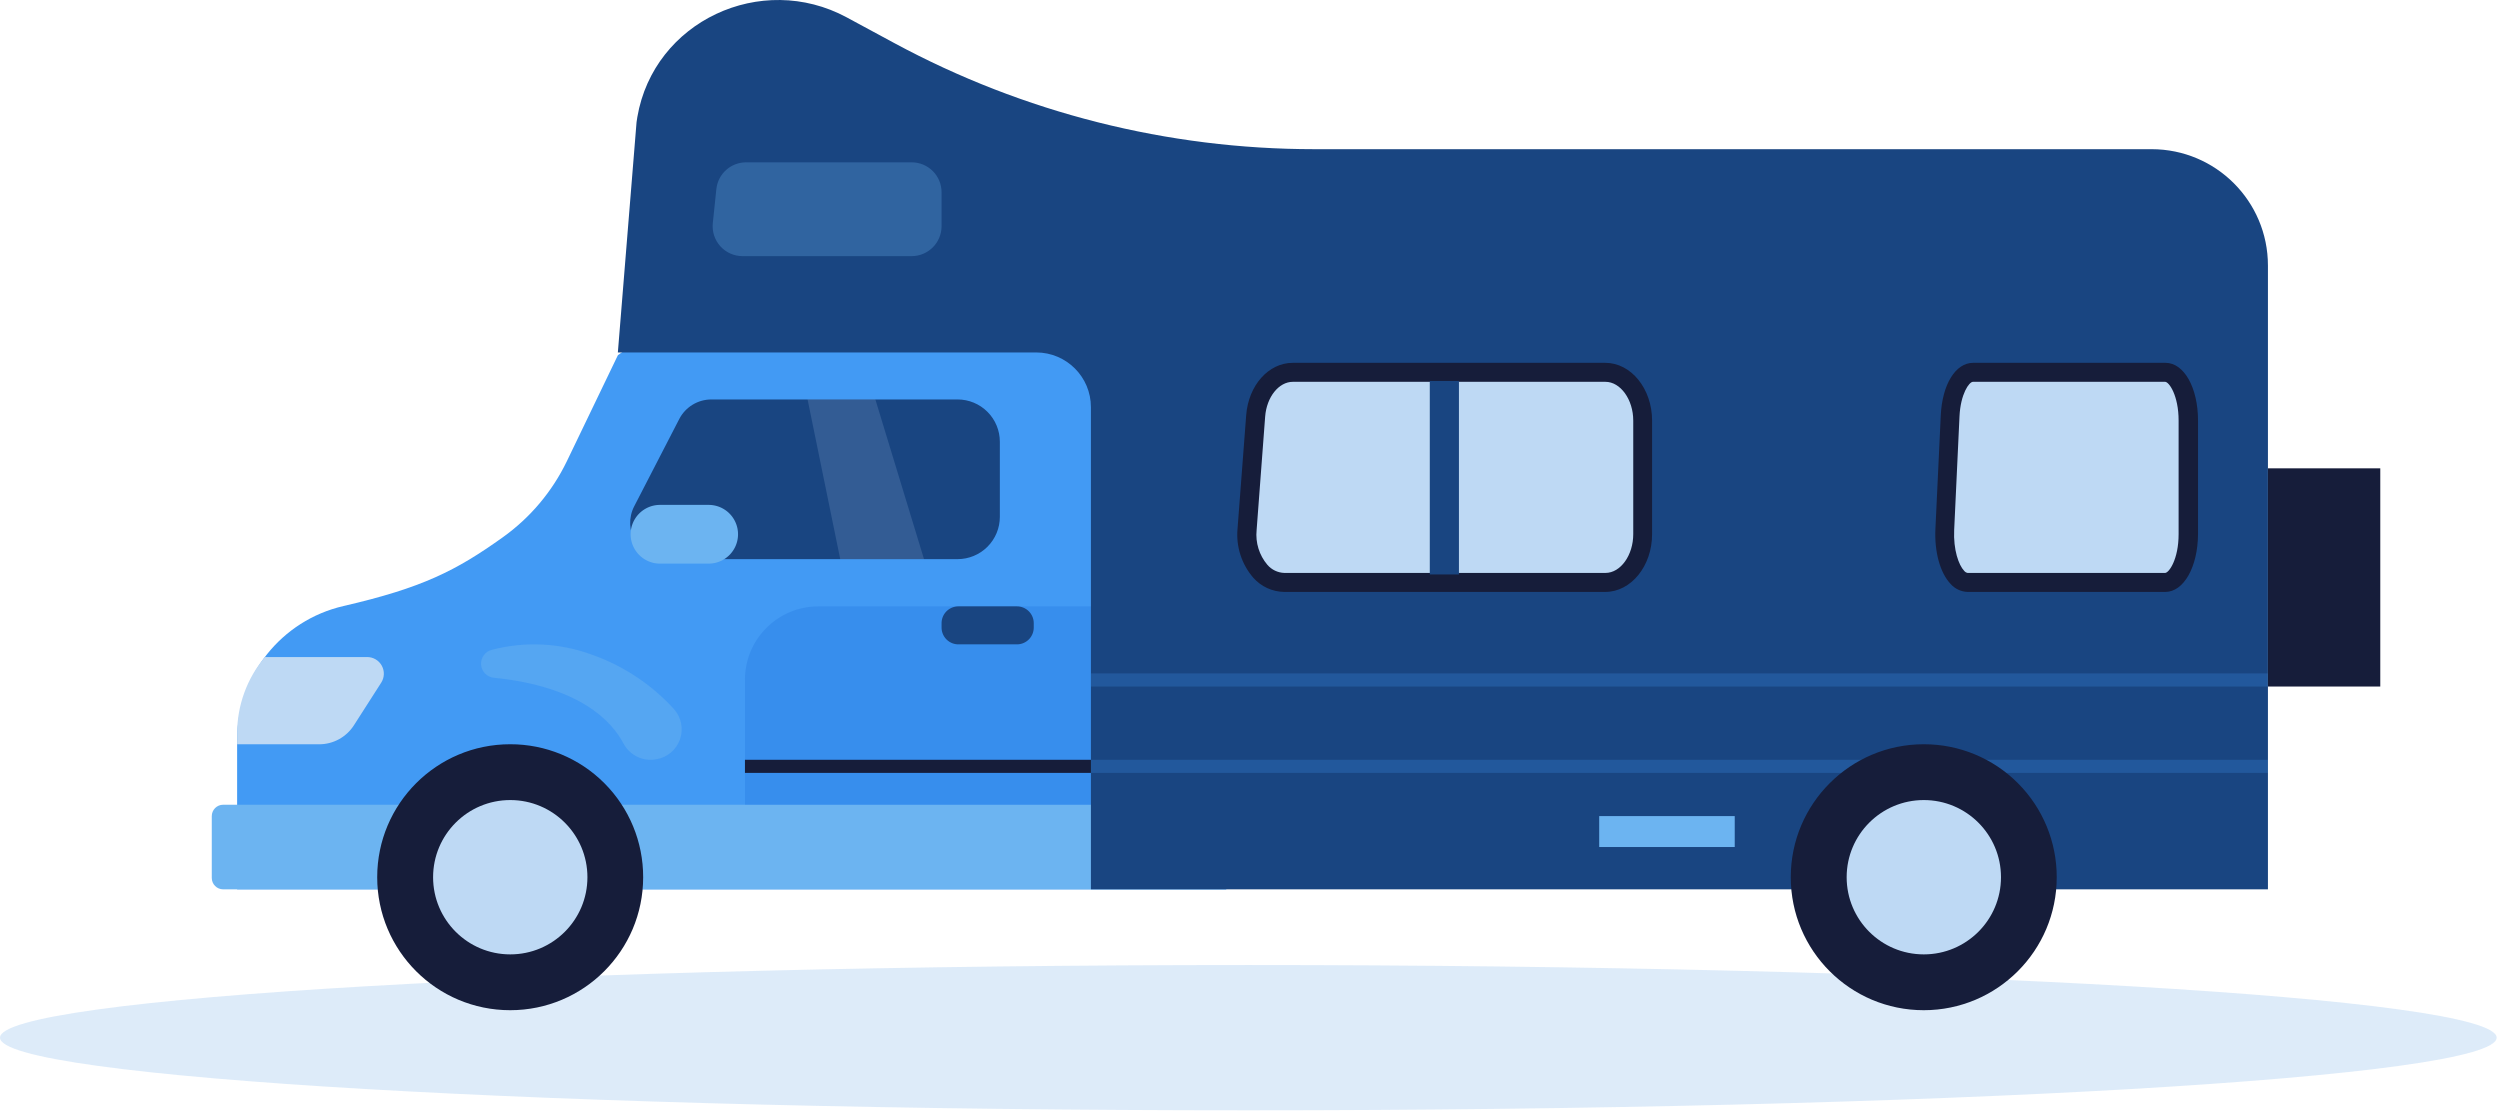 <?xml version="1.0" encoding="utf-8"?>
<svg width="658px" height="293px" viewBox="0 0 658 293" version="1.1" xmlns:xlink="http://www.w3.org/1999/xlink" xmlns="http://www.w3.org/2000/svg">
  <desc>Created with Lunacy</desc>
  <g id="Group-21">
    <path d="M328.56 38.24C510.019 38.24 657.12 29.68 657.12 19.12C657.12 8.56 510.019 0 328.56 0C147.101 0 0 8.56 0 19.12C0 29.68 147.101 38.24 328.56 38.24Z" transform="translate(0 253.995)" id="Oval" fill="#BED9F4" fill-opacity="0.52" stroke="none" />
    <path d="M260.33 151.81L6.08353e-07 151.81L6.08353e-07 112.45C-0.003 95.626 11.607 81.026 28 77.24C48.7 72.46 57.59 67.97 69.94 59.14C77.142 53.991 82.933 47.114 86.78 39.14L100.22 11.22C109.857 3.956 121.592 0.018 133.66 0L261.97 0L260.33 151.81" transform="translate(62.41 82.265)" id="Path" fill="#429AF4" stroke="none" />
    <path d="M267 22.27L3 22.27C1.343 22.27 0 20.927 0 19.27L0 3C0 1.343 1.343 0 3 0L267 0" transform="translate(55.74 211.805)" id="Path" fill="#6CB4F1" stroke="none" />
    <path d="M70 35C70 54.33 54.33 70 35 70C15.67 70 0 54.33 0 35C0 15.67 15.67 7.03827e-05 35 7.03827e-05C44.288 -0.019 53.202 3.663 59.769 10.231C66.337 16.799 70.019 25.712 70 35L70 35Z" transform="translate(99.28 195.885)" id="Path" fill="#161D3A" stroke="none" />
    <path d="M20.31 40.62C31.527 40.62 40.62 31.527 40.62 20.31C40.62 9.093 31.527 0 20.31 0C9.093 0 0 9.093 0 20.31C0 31.527 9.093 40.62 20.31 40.62Z" transform="translate(113.99 210.575)" id="Oval" fill="#BED9F4" stroke="none" />
    <path d="M12.931 5.13L1.061 28.13C-0.464 31.084 -0.338 34.62 1.392 37.459C3.122 40.298 6.206 42.03 9.531 42.03L86.161 42.03C89.115 42.033 91.948 40.861 94.038 38.774C96.127 36.686 97.301 33.854 97.301 30.9L97.301 11.13C97.301 8.176 96.127 5.344 94.038 3.256C91.948 1.169 89.115 -0.003 86.161 2.69718e-05L21.401 2.69718e-05C17.84 -0.008 14.573 1.971 12.931 5.13Z" transform="translate(165.859 105.135)" id="Path" fill="#194581" stroke="none" />
    <path d="M19.31 0L126.67 0L126.67 52.2L0 52.2L0 19.31C0 8.645 8.645 5.68434e-14 19.31 5.68434e-14L19.31 0Z" transform="translate(196.07 159.595)" id="Path" fill="#277CE1" fill-opacity="0.39" stroke="none" />
    <path d="M3.379 8.787C1.568 8.612 0.146 7.159 0.011 5.344C-0.125 3.53 1.065 1.881 2.829 1.438C11.54 -0.847 20.741 -0.4 29.189 2.717C37.448 5.629 44.858 10.539 50.759 17.008C52.712 19.179 53.327 22.241 52.363 24.998C51.399 27.754 49.01 29.766 46.129 30.247L46.129 30.247C42.673 30.901 39.191 29.243 37.519 26.148C34.399 20.188 25.959 11.068 3.379 8.787Z" transform="translate(126.611 169.598)" id="Path" fill="#6CB4F1" fill-opacity="0.47" stroke="none" />
    <path d="M0 0L126.7 0L126.7 3.45L0 3.45L0 0Z" transform="translate(196.07 199.975)" id="Rectangle" fill="#161D3A" stroke="none" />
    <path d="M4.429 0L19.831 0Q19.94 0 20.048 0.005Q20.157 0.011 20.265 0.021Q20.373 0.032 20.481 0.048Q20.588 0.064 20.695 0.085Q20.802 0.106 20.907 0.133Q21.013 0.159 21.117 0.191Q21.221 0.222 21.323 0.259Q21.425 0.296 21.526 0.337Q21.626 0.379 21.725 0.425Q21.823 0.472 21.919 0.523Q22.015 0.574 22.108 0.63Q22.201 0.686 22.292 0.746Q22.382 0.807 22.469 0.872Q22.557 0.936 22.641 1.005Q22.725 1.074 22.805 1.147Q22.886 1.22 22.963 1.297Q23.04 1.374 23.113 1.455Q23.186 1.535 23.255 1.619Q23.324 1.703 23.388 1.791Q23.453 1.878 23.514 1.968Q23.574 2.059 23.63 2.152Q23.686 2.245 23.737 2.341Q23.788 2.437 23.835 2.535Q23.881 2.634 23.923 2.734Q23.965 2.835 24.001 2.937Q24.038 3.039 24.069 3.143Q24.101 3.247 24.127 3.353Q24.154 3.458 24.175 3.565Q24.196 3.672 24.212 3.779Q24.228 3.887 24.239 3.995Q24.249 4.103 24.255 4.212Q24.26 4.32 24.26 4.429L24.26 5.571Q24.26 5.68 24.255 5.788Q24.249 5.897 24.239 6.005Q24.228 6.113 24.212 6.221Q24.196 6.328 24.175 6.435Q24.154 6.542 24.127 6.647Q24.101 6.753 24.069 6.857Q24.038 6.961 24.001 7.063Q23.965 7.165 23.923 7.266Q23.881 7.366 23.835 7.465Q23.788 7.563 23.737 7.659Q23.686 7.755 23.63 7.848Q23.574 7.941 23.514 8.032Q23.453 8.122 23.388 8.209Q23.324 8.297 23.255 8.381Q23.186 8.465 23.113 8.545Q23.04 8.626 22.963 8.703Q22.886 8.78 22.805 8.853Q22.725 8.926 22.641 8.995Q22.557 9.064 22.469 9.128Q22.382 9.193 22.292 9.254Q22.201 9.314 22.108 9.37Q22.015 9.426 21.919 9.477Q21.823 9.528 21.725 9.575Q21.626 9.621 21.526 9.663Q21.425 9.704 21.323 9.741Q21.221 9.778 21.117 9.809Q21.013 9.841 20.907 9.867Q20.802 9.894 20.695 9.915Q20.588 9.936 20.481 9.952Q20.373 9.968 20.265 9.979Q20.157 9.989 20.048 9.995Q19.94 10 19.831 10L4.429 10Q4.32 10 4.212 9.995Q4.103 9.989 3.995 9.979Q3.887 9.968 3.779 9.952Q3.672 9.936 3.565 9.915Q3.458 9.894 3.353 9.867Q3.247 9.841 3.143 9.809Q3.039 9.778 2.937 9.741Q2.835 9.704 2.734 9.663Q2.634 9.621 2.535 9.575Q2.437 9.528 2.341 9.477Q2.245 9.426 2.152 9.37Q2.059 9.314 1.968 9.254Q1.878 9.193 1.791 9.128Q1.703 9.064 1.619 8.995Q1.535 8.926 1.455 8.853Q1.374 8.78 1.297 8.703Q1.22 8.626 1.147 8.545Q1.074 8.465 1.005 8.381Q0.936 8.297 0.872 8.209Q0.807 8.122 0.746 8.032Q0.686 7.941 0.63 7.848Q0.574 7.755 0.523 7.659Q0.472 7.563 0.425 7.465Q0.379 7.366 0.337 7.266Q0.296 7.165 0.259 7.063Q0.222 6.961 0.191 6.857Q0.159 6.753 0.133 6.647Q0.106 6.542 0.085 6.435Q0.064 6.328 0.048 6.221Q0.032 6.113 0.021 6.005Q0.011 5.897 0.005 5.788Q0 5.68 0 5.571L0 4.429Q0 4.32 0.005 4.212Q0.011 4.103 0.021 3.995Q0.032 3.887 0.048 3.779Q0.064 3.672 0.085 3.565Q0.106 3.458 0.133 3.353Q0.159 3.247 0.191 3.143Q0.222 3.039 0.259 2.937Q0.296 2.835 0.337 2.734Q0.379 2.634 0.425 2.535Q0.472 2.437 0.523 2.341Q0.574 2.245 0.63 2.152Q0.686 2.059 0.746 1.968Q0.807 1.878 0.872 1.791Q0.936 1.703 1.005 1.619Q1.074 1.535 1.147 1.455Q1.22 1.374 1.297 1.297Q1.374 1.22 1.455 1.147Q1.535 1.074 1.619 1.005Q1.703 0.936 1.791 0.872Q1.878 0.807 1.968 0.746Q2.059 0.686 2.152 0.63Q2.245 0.574 2.341 0.523Q2.437 0.472 2.535 0.425Q2.634 0.379 2.734 0.337Q2.835 0.296 2.937 0.259Q3.039 0.222 3.143 0.191Q3.247 0.159 3.353 0.133Q3.458 0.106 3.565 0.085Q3.672 0.064 3.779 0.048Q3.887 0.032 3.995 0.021Q4.103 0.011 4.212 0.005Q4.32 0 4.429 0L4.429 0Z" transform="translate(247.82 159.595)" id="Rectangle" fill="#194581" stroke="none" />
    <path d="M0 0L8.6 42.05L30.65 42.05L17.84 0L0 0L0 0Z" transform="translate(212.55 105.115)" id="Path" fill="#BED9F4" fill-opacity="0.16" stroke="none" />
    <path d="M7.729 0L20.541 0Q20.731 0 20.92 0.009Q21.11 0.019 21.299 0.037Q21.487 0.056 21.675 0.084Q21.863 0.111 22.049 0.149Q22.235 0.186 22.419 0.232Q22.603 0.278 22.785 0.333Q22.966 0.388 23.145 0.452Q23.323 0.516 23.499 0.588Q23.674 0.661 23.846 0.742Q24.017 0.823 24.184 0.913Q24.352 1.002 24.515 1.1Q24.677 1.197 24.835 1.303Q24.993 1.408 25.145 1.521Q25.298 1.634 25.444 1.754Q25.591 1.875 25.732 2.002Q25.872 2.13 26.006 2.264Q26.14 2.398 26.268 2.539Q26.395 2.679 26.516 2.826Q26.636 2.972 26.749 3.125Q26.862 3.277 26.967 3.435Q27.073 3.593 27.17 3.756Q27.268 3.918 27.357 4.086Q27.447 4.253 27.528 4.424Q27.609 4.596 27.682 4.771Q27.754 4.947 27.818 5.125Q27.882 5.304 27.937 5.485Q27.992 5.667 28.038 5.851Q28.084 6.035 28.122 6.221Q28.159 6.407 28.186 6.595Q28.214 6.783 28.233 6.971Q28.251 7.16 28.261 7.35Q28.27 7.539 28.27 7.729L28.27 7.731Q28.27 7.921 28.261 8.11Q28.251 8.3 28.233 8.489Q28.214 8.677 28.186 8.865Q28.159 9.053 28.122 9.239Q28.084 9.425 28.038 9.609Q27.992 9.793 27.937 9.975Q27.882 10.156 27.818 10.335Q27.754 10.514 27.682 10.689Q27.609 10.864 27.528 11.036Q27.447 11.207 27.357 11.374Q27.268 11.542 27.17 11.704Q27.073 11.867 26.967 12.025Q26.862 12.183 26.749 12.335Q26.636 12.488 26.516 12.634Q26.395 12.781 26.268 12.921Q26.14 13.062 26.006 13.196Q25.872 13.33 25.732 13.458Q25.591 13.585 25.444 13.706Q25.298 13.826 25.145 13.939Q24.993 14.052 24.835 14.157Q24.677 14.263 24.515 14.36Q24.352 14.458 24.184 14.547Q24.017 14.637 23.846 14.718Q23.674 14.799 23.499 14.872Q23.323 14.944 23.145 15.008Q22.966 15.072 22.785 15.127Q22.603 15.182 22.419 15.228Q22.235 15.274 22.049 15.312Q21.863 15.348 21.675 15.376Q21.487 15.404 21.299 15.423Q21.11 15.441 20.92 15.451Q20.731 15.46 20.541 15.46L7.729 15.46Q7.539 15.46 7.35 15.451Q7.16 15.441 6.971 15.423Q6.783 15.404 6.595 15.376Q6.407 15.348 6.221 15.312Q6.035 15.274 5.851 15.228Q5.667 15.182 5.485 15.127Q5.304 15.072 5.125 15.008Q4.947 14.944 4.771 14.872Q4.596 14.799 4.424 14.718Q4.253 14.637 4.086 14.547Q3.918 14.458 3.756 14.36Q3.593 14.263 3.435 14.157Q3.277 14.052 3.125 13.939Q2.972 13.826 2.826 13.706Q2.679 13.585 2.539 13.458Q2.398 13.33 2.264 13.196Q2.13 13.062 2.002 12.921Q1.875 12.781 1.754 12.634Q1.634 12.488 1.521 12.335Q1.408 12.183 1.303 12.025Q1.197 11.867 1.1 11.704Q1.002 11.542 0.913 11.374Q0.823 11.207 0.742 11.036Q0.661 10.864 0.588 10.689Q0.516 10.514 0.452 10.335Q0.388 10.156 0.333 9.975Q0.278 9.793 0.232 9.609Q0.186 9.425 0.149 9.239Q0.111 9.053 0.084 8.865Q0.056 8.677 0.037 8.489Q0.019 8.3 0.009 8.11Q0 7.921 0 7.731L0 7.729Q0 7.539 0.009 7.35Q0.019 7.16 0.037 6.971Q0.056 6.783 0.084 6.595Q0.111 6.407 0.149 6.221Q0.186 6.035 0.232 5.851Q0.278 5.667 0.333 5.485Q0.388 5.304 0.452 5.125Q0.516 4.947 0.588 4.771Q0.661 4.596 0.742 4.424Q0.823 4.253 0.913 4.086Q1.002 3.918 1.1 3.756Q1.197 3.593 1.303 3.435Q1.408 3.277 1.521 3.125Q1.634 2.972 1.754 2.826Q1.875 2.679 2.002 2.539Q2.13 2.398 2.264 2.264Q2.398 2.13 2.539 2.002Q2.679 1.875 2.826 1.754Q2.972 1.634 3.125 1.521Q3.277 1.408 3.435 1.303Q3.593 1.197 3.756 1.1Q3.918 1.002 4.086 0.913Q4.253 0.823 4.424 0.742Q4.596 0.661 4.771 0.588Q4.947 0.516 5.125 0.452Q5.304 0.388 5.485 0.333Q5.667 0.278 5.851 0.232Q6.035 0.186 6.221 0.149Q6.407 0.111 6.595 0.084Q6.783 0.056 6.971 0.037Q7.16 0.019 7.35 0.009Q7.539 0 7.729 0L7.729 0Z" transform="translate(165.98 132.885)" id="Rectangle" fill="#6CB4F1" stroke="none" />
    <path d="M7.33 4.98857e-06L34.23 4.98857e-06C35.834 -0.002 37.311 0.872 38.08 2.279C38.849 3.686 38.788 5.401 37.92 6.75L30.74 17.96C28.746 21.078 25.3 22.963 21.6 22.96L2.88034e-06 22.96L2.88034e-06 20.12C-0.003 12.764 2.581 5.642 7.3 4.98857e-06L7.33 4.98857e-06Z" transform="translate(62.41 172.935)" id="Path" fill="#BED9F4" stroke="none" />
    <path d="M183.28 39.265C144.713 39.264 106.752 29.677 72.81 11.365L60.24 4.575C37.74 -7.565 9.47 5.575 5.13 30.785C5.05 31.245 4.98 31.695 4.92 32.155L0 92.765L110.12 92.765C118.069 92.771 124.51 99.216 124.51 107.165L124.51 234.075L434.3 234.075L434.3 69.875C434.294 52.968 420.587 39.265 403.68 39.265L183.28 39.265Z" transform="translate(162.62 0)" id="Path" fill="#194581" stroke="none" />
    <path d="M0 0L309.78 0L309.78 3.45L0 3.45L0 0Z" transform="translate(287.14 199.975)" id="Rectangle" fill="#429AF4" fill-opacity="0.23" stroke="none" />
    <path d="M0 0L309.78 0L309.78 3.45L0 3.45L0 0Z" transform="translate(287.14 177.245)" id="Rectangle" fill="#429AF4" fill-opacity="0.23" stroke="none" />
    <path d="M2.338 11.45L0.048 41.35C-0.522 48.82 4.048 55.3 9.828 55.3L94.348 55.3C99.768 55.3 104.168 49.62 104.168 42.6L104.168 12.7C104.168 5.7 99.768 0 94.348 0L12.108 0C7.058 0 2.828 4.96 2.338 11.45Z" transform="translate(328.162 97.995)" id="Path" fill="#BED9F4" stroke="none" />
    <path d="M12.342 60.3L96.862 60.3C103.653 60.3 109.183 53.48 109.183 45.1L109.183 15.2C109.183 6.82 103.653 0 96.862 0L14.623 0C8.233 0 2.953 5.92 2.353 13.76L0.073 43.66C-0.357 48.344 1.137 53.001 4.213 56.56C6.277 58.893 9.227 60.251 12.342 60.3ZM5.093 44.04L7.343 14.14C7.733 9 10.932 5 14.623 5L96.903 5C100.873 5 104.223 9.67 104.223 15.2L104.223 45.1C104.223 50.63 100.903 55.3 96.903 55.3L12.383 55.3C10.662 55.244 9.043 54.467 7.923 53.16C5.781 50.63 4.76 47.338 5.093 44.04Z" transform="translate(325.647 95.495)" id="Shape" fill="#161D3A" fill-rule="evenodd" stroke="none" />
    <path d="M1.44 11.45L0.03 41.35C-0.32 48.82 2.47 55.3 6.03 55.3L58.03 55.3C61.37 55.3 64.08 49.62 64.08 42.6L64.08 12.7C64.08 5.7 61.37 0 58.03 0L7.46 0C4.35 0 1.74 4.96 1.44 11.45Z" transform="translate(511.81 97.995)" id="Path" fill="#BED9F4" stroke="none" />
    <path d="M8.545 60.3L60.545 60.3C65.375 60.3 69.095 53.77 69.155 45.1L69.155 15.2C69.155 6.54 65.475 0 60.605 0L9.965 0C5.335 0 1.825 5.69 1.445 13.84L0.035 43.74C-0.255 49.77 1.285 55.31 4.035 58.2C5.182 59.495 6.815 60.255 8.545 60.3ZM6.375 14.07C6.655 8.2 8.905 5 9.905 5L60.495 5C61.525 5 64.045 8.58 64.045 15.2L64.045 45.1C64.045 51.73 61.495 55.3 60.495 55.3L8.495 55.3C8.142 55.229 7.826 55.033 7.605 54.75C6.165 53.24 4.725 49.22 4.975 43.97L6.375 14.07Z" transform="translate(509.365 95.495)" id="Shape" fill="#161D3A" fill-rule="evenodd" stroke="none" />
    <path d="M0 0L7.67 0L7.67 50.93L0 50.93L0 0Z" transform="translate(376.32 100.265)" id="Rectangle" fill="#194581" stroke="none" />
    <path d="M70 35C70 54.33 54.33 70 35 70C15.67 70 0 54.33 0 35C0 15.67 15.67 7.03827e-05 35 7.03827e-05C44.288 -0.019 53.202 3.663 59.769 10.231C66.337 16.799 70.019 25.712 70 35L70 35Z" transform="translate(471.33 195.885)" id="Path" fill="#161D3A" stroke="none" />
    <path d="M20.31 40.62C31.527 40.62 40.62 31.527 40.62 20.31C40.62 9.093 31.527 0 20.31 0C9.093 0 0 9.093 0 20.31C0 31.527 9.093 40.62 20.31 40.62Z" transform="translate(486.04 210.575)" id="Oval" fill="#BED9F4" stroke="none" />
    <path d="M0 0L35.67 0L35.67 8.14L0 8.14L0 0Z" transform="translate(420.91 214.795)" id="Rectangle" fill="#6CB4F1" stroke="none" />
    <path d="M52.383 24.69L7.873 24.69C5.642 24.691 3.516 23.745 2.023 22.088C0.53 20.431 -0.19 18.218 0.043 16L0.983 7C1.426 3.012 4.8 -0.004 8.813 4.3795e-06L52.383 4.3795e-06C56.729 4.3795e-06 60.253 3.524 60.253 7.87L60.253 16.87C60.22 21.195 56.708 24.685 52.383 24.69L52.383 24.69Z" transform="translate(187.567 42.725)" id="Path" fill="#6CB4F1" fill-opacity="0.28" stroke="none" />
    <path d="M0 0L29.57 0L29.57 57.43L0 57.43L0 0Z" transform="translate(596.92 123.265)" id="Rectangle" fill="#161D3A" stroke="none" />
  </g>
</svg>